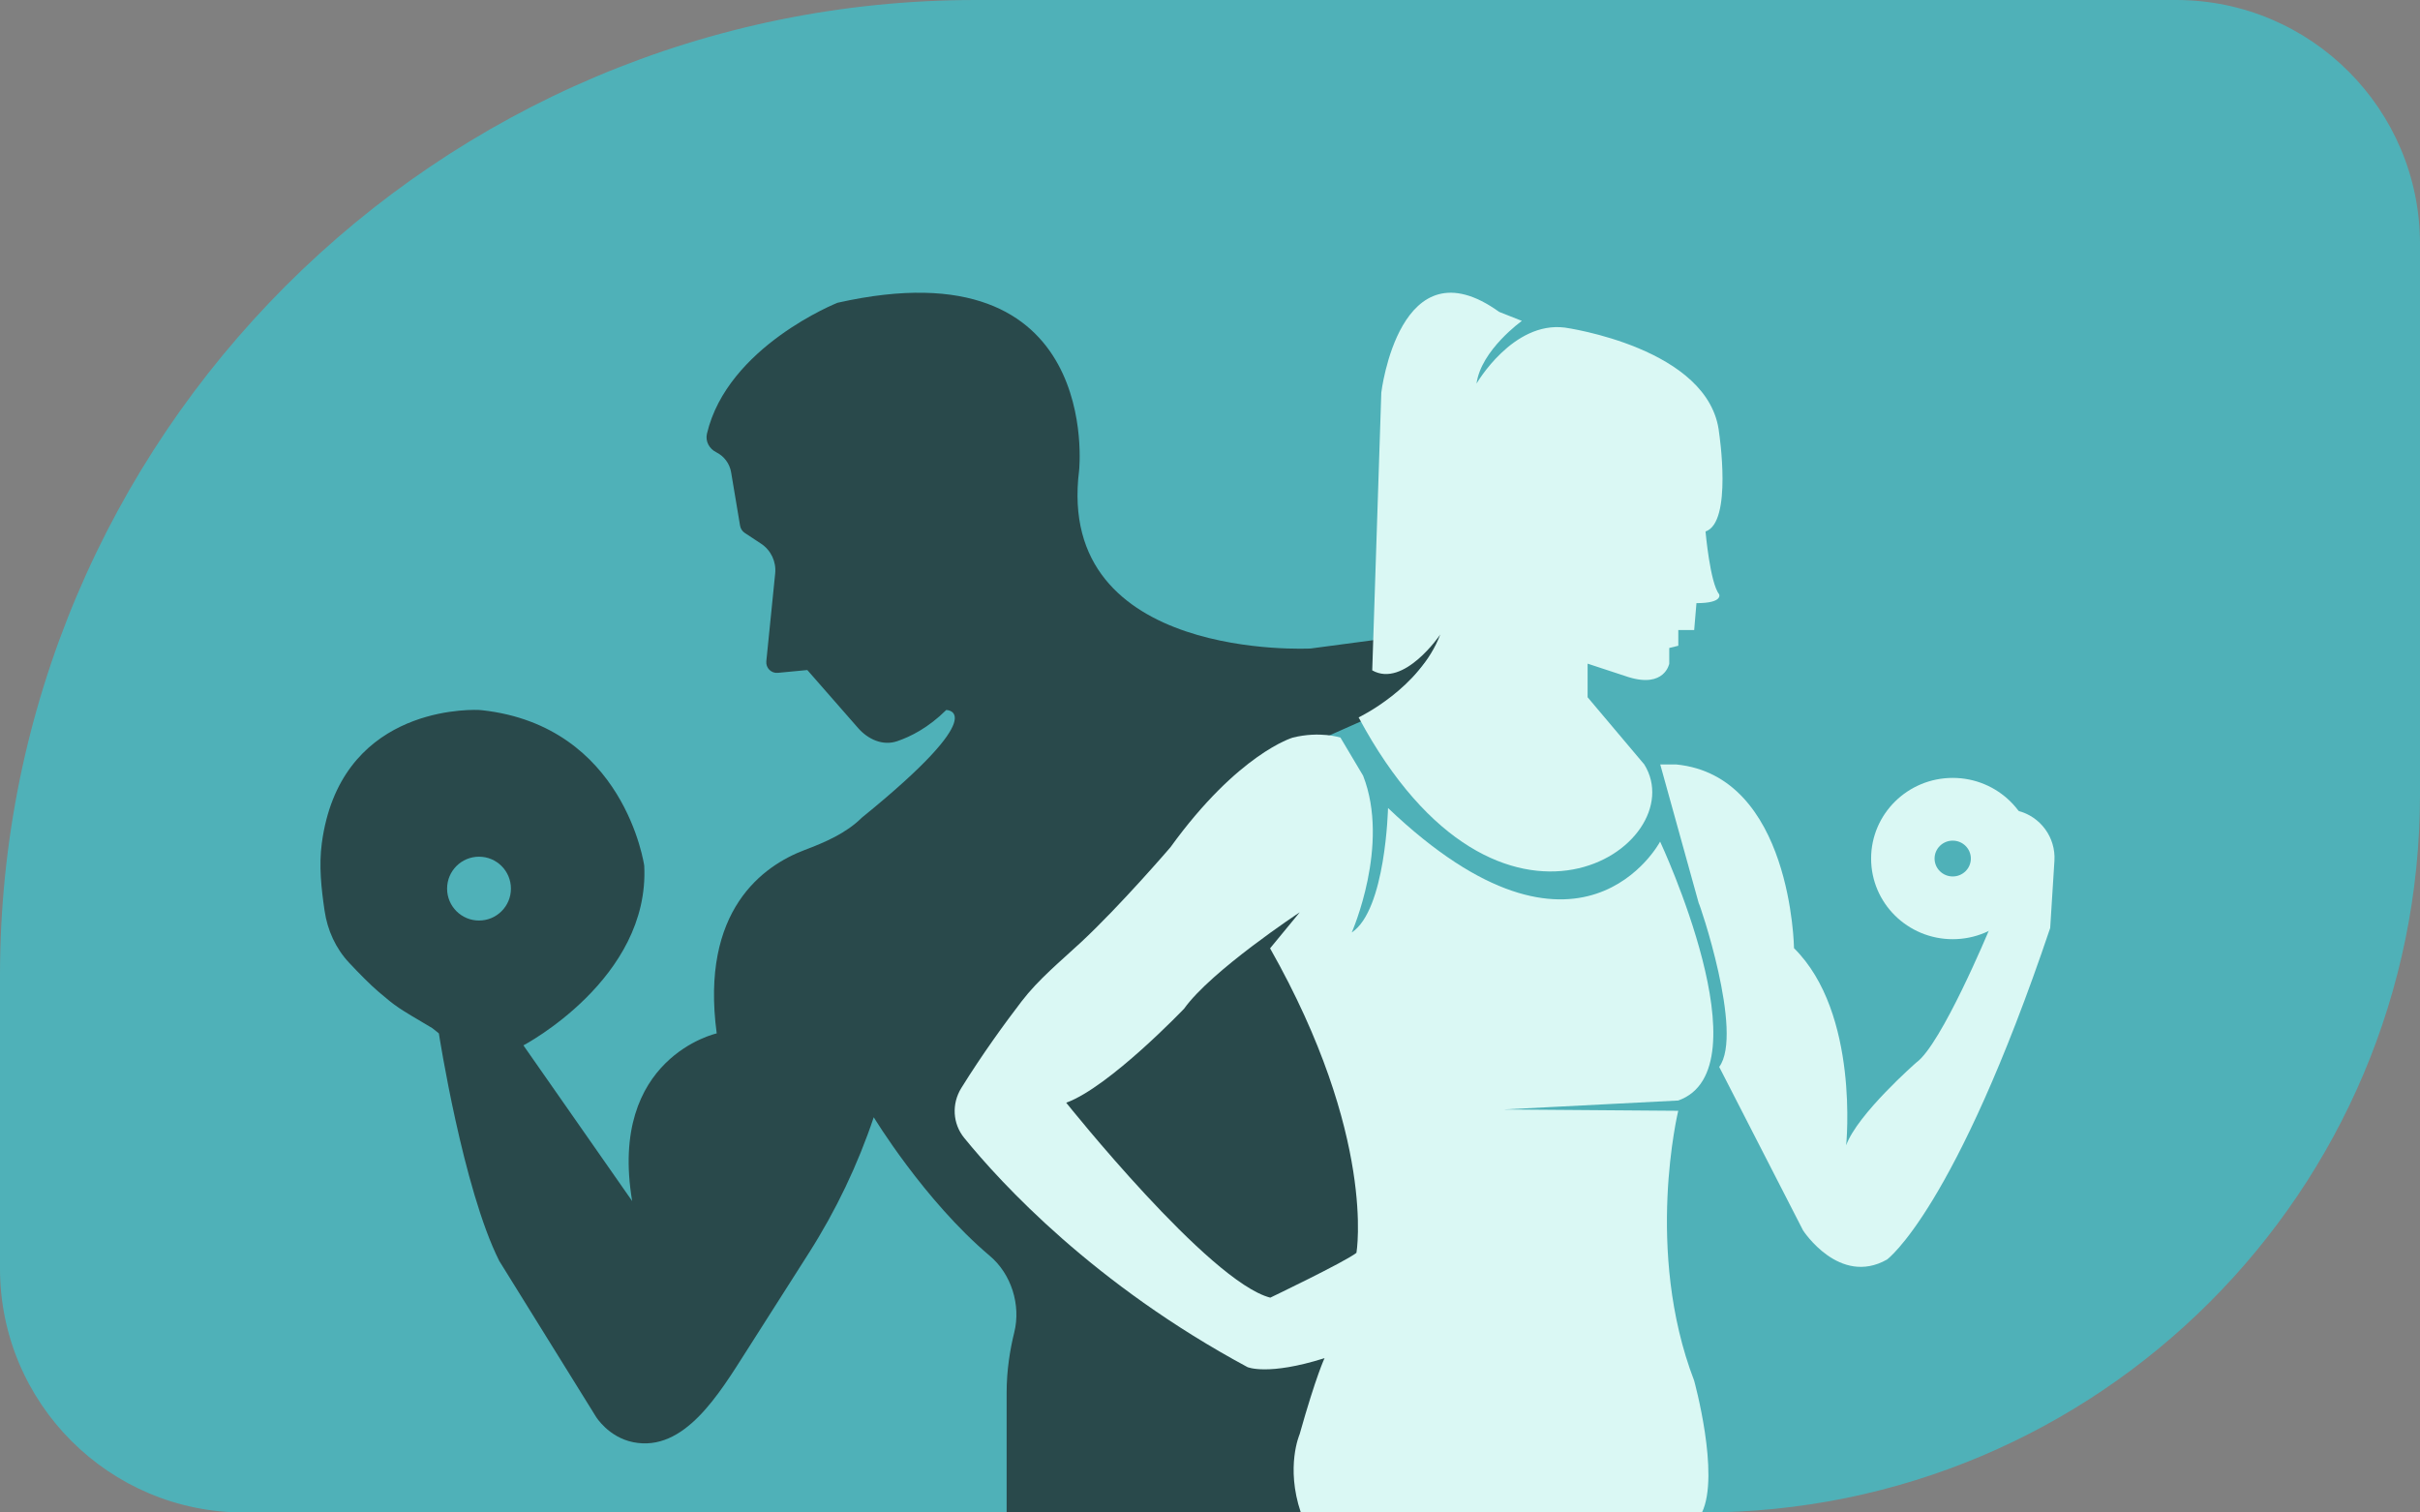 <svg width="80" height="50" viewBox="0 0 80 50" fill="none" xmlns="http://www.w3.org/2000/svg">
<rect x="0" y="0" width="80" height="50" fill="#808080" stroke="none"/>
<path d="M56.263 50C69.373 50 80 39.373 80 26.263V8.065C80 3.611 76.389 0 71.936 0H32.258C14.442 0 0 14.442 0 32.258V41.935C0 46.389 3.611 50 8.065 50H56.263Z" fill="#4FB1B8"/>
<path d="M43.329 21.438C43.329 21.438 34.875 21.888 35.673 15.552C35.673 15.552 36.472 8.029 27.686 10.009C27.686 10.009 24.048 11.452 23.37 14.338C23.311 14.588 23.448 14.837 23.678 14.951C23.938 15.08 24.121 15.326 24.169 15.612L24.466 17.383C24.483 17.478 24.538 17.562 24.618 17.616L25.162 17.975C25.486 18.19 25.665 18.567 25.626 18.954L25.333 21.86C25.311 22.079 25.494 22.264 25.714 22.243L26.688 22.15L28.363 24.063C28.694 24.442 29.181 24.664 29.657 24.503C30.104 24.352 30.692 24.055 31.281 23.471C31.281 23.471 32.878 23.471 28.485 27.035C27.969 27.546 27.278 27.843 26.598 28.1C25.236 28.616 23.144 30.08 23.693 34.162C23.693 34.162 20.099 34.954 20.898 39.705L17.303 34.558C17.303 34.558 21.488 32.359 21.297 28.619C21.297 28.619 20.654 23.999 15.932 23.478C15.892 23.474 15.85 23.47 15.809 23.469C15.264 23.453 11.225 23.484 10.638 27.878C10.539 28.618 10.621 29.369 10.73 30.108C10.824 30.751 11.098 31.355 11.543 31.829C11.861 32.168 12.232 32.547 12.514 32.787C13.128 33.307 13.111 33.29 14.289 33.987L14.508 34.162C14.508 34.162 15.307 39.309 16.505 41.685L19.7 46.832C19.7 46.832 20.111 47.512 20.934 47.677C22.617 48.012 23.763 46.095 24.685 44.648L26.739 41.423C27.634 40.019 28.354 38.511 28.884 36.934C28.884 36.934 30.549 39.684 32.721 41.517C33.433 42.117 33.753 43.14 33.53 44.044C33.389 44.612 33.277 45.299 33.277 46.04V50H45.258L50.05 40.893L42.489 34.879V24.958L45.839 23.471L47.987 20.819L43.329 21.438Z" fill="#29494B"/>
<path d="M15.835 30.431C15.252 30.431 14.78 29.959 14.78 29.376C14.78 28.793 15.252 28.321 15.835 28.321C16.418 28.321 16.89 28.793 16.89 29.376C16.89 29.959 16.418 30.431 15.835 30.431Z" fill="#4FB1B8"/>
<path d="M56.833 35.27L59.606 40.676C59.606 40.676 60.805 42.528 62.379 41.639C62.379 41.639 64.627 40.01 67.775 30.678L67.915 28.458C67.964 27.685 67.453 26.988 66.701 26.802L66.501 26.753L66.876 27.493V28.604V29.715L66.276 29.493L65.751 30.752C65.751 30.752 64.178 34.529 63.353 35.122C63.353 35.122 61.404 36.825 61.03 37.862C61.03 37.862 61.479 33.492 59.306 31.345C59.306 31.345 59.231 25.642 55.408 25.271H54.884L56.158 29.863C56.158 29.789 57.657 34.159 56.833 35.27Z" fill="#DAF8F4"/>
<path d="M64.553 31.048C63.063 31.048 61.855 29.855 61.855 28.382C61.855 26.91 63.063 25.716 64.553 25.716C66.043 25.716 67.251 26.91 67.251 28.382C67.251 29.855 66.043 31.048 64.553 31.048Z" fill="#DAF8F4"/>
<path d="M64.553 28.974C64.222 28.974 63.953 28.709 63.953 28.382C63.953 28.055 64.222 27.79 64.553 27.79C64.884 27.79 65.152 28.055 65.152 28.382C65.152 28.709 64.884 28.974 64.553 28.974Z" fill="#4FB1B8"/>
<path d="M42.962 47.416C43.512 45.463 43.787 44.898 43.787 44.898C41.913 45.49 41.239 45.194 41.239 45.194C36.172 42.468 33.093 39.116 31.874 37.616C31.489 37.143 31.457 36.487 31.778 35.969C32.473 34.849 33.218 33.825 33.774 33.1C34.335 32.369 35.06 31.777 35.735 31.15C37.033 29.943 38.69 28.012 38.69 28.012C40.939 24.901 42.738 24.383 42.738 24.383C43.637 24.161 44.312 24.383 44.312 24.383L45.061 25.642C45.961 27.938 44.686 30.826 44.686 30.826C45.811 30.086 45.885 26.711 45.885 26.711C52.256 32.784 54.88 27.822 54.88 27.822C54.88 27.822 58.402 35.344 55.479 36.381L49.708 36.677L55.479 36.721C55.479 36.721 54.355 41.343 56.004 45.639C56.004 45.639 56.864 48.741 56.264 50C56.264 50 44.532 50 43.002 50C42.492 48.488 42.962 47.416 42.962 47.416Z" fill="#DAF8F4"/>
<path d="M54.357 25.272C56.006 27.938 49.56 32.382 44.913 23.716C44.913 23.716 46.937 22.754 47.612 20.976C47.612 20.976 46.412 22.754 45.363 22.161L45.663 12.978C45.663 12.978 46.263 7.941 49.56 10.311L50.31 10.608C50.31 10.608 48.961 11.57 48.811 12.681C48.811 12.681 50.01 10.608 51.734 10.83C51.734 10.83 56.531 11.496 56.83 14.311C56.83 14.311 57.28 17.273 56.381 17.569C56.381 17.569 56.531 19.273 56.83 19.643C56.83 19.643 56.98 19.939 56.081 19.939L56.006 20.828H55.481V21.347L55.182 21.421V21.939C55.182 21.939 55.032 22.754 53.833 22.383L52.483 21.939V23.05L54.357 25.272Z" fill="#DAF8F4"/>
<path d="M42.967 30.159C42.967 30.159 40.044 32.085 39.145 33.344C39.145 33.344 36.671 35.936 35.247 36.454C35.247 36.454 39.969 42.379 41.993 42.898C41.993 42.898 44.466 41.713 44.841 41.416C44.841 41.416 45.509 37.571 41.986 31.35L42.967 30.159Z" fill="#29494B"/>
<path d="M57.653 32.794H58.43V33.587H57.653V32.794Z" fill="#DAF8F4"/>
</svg>
